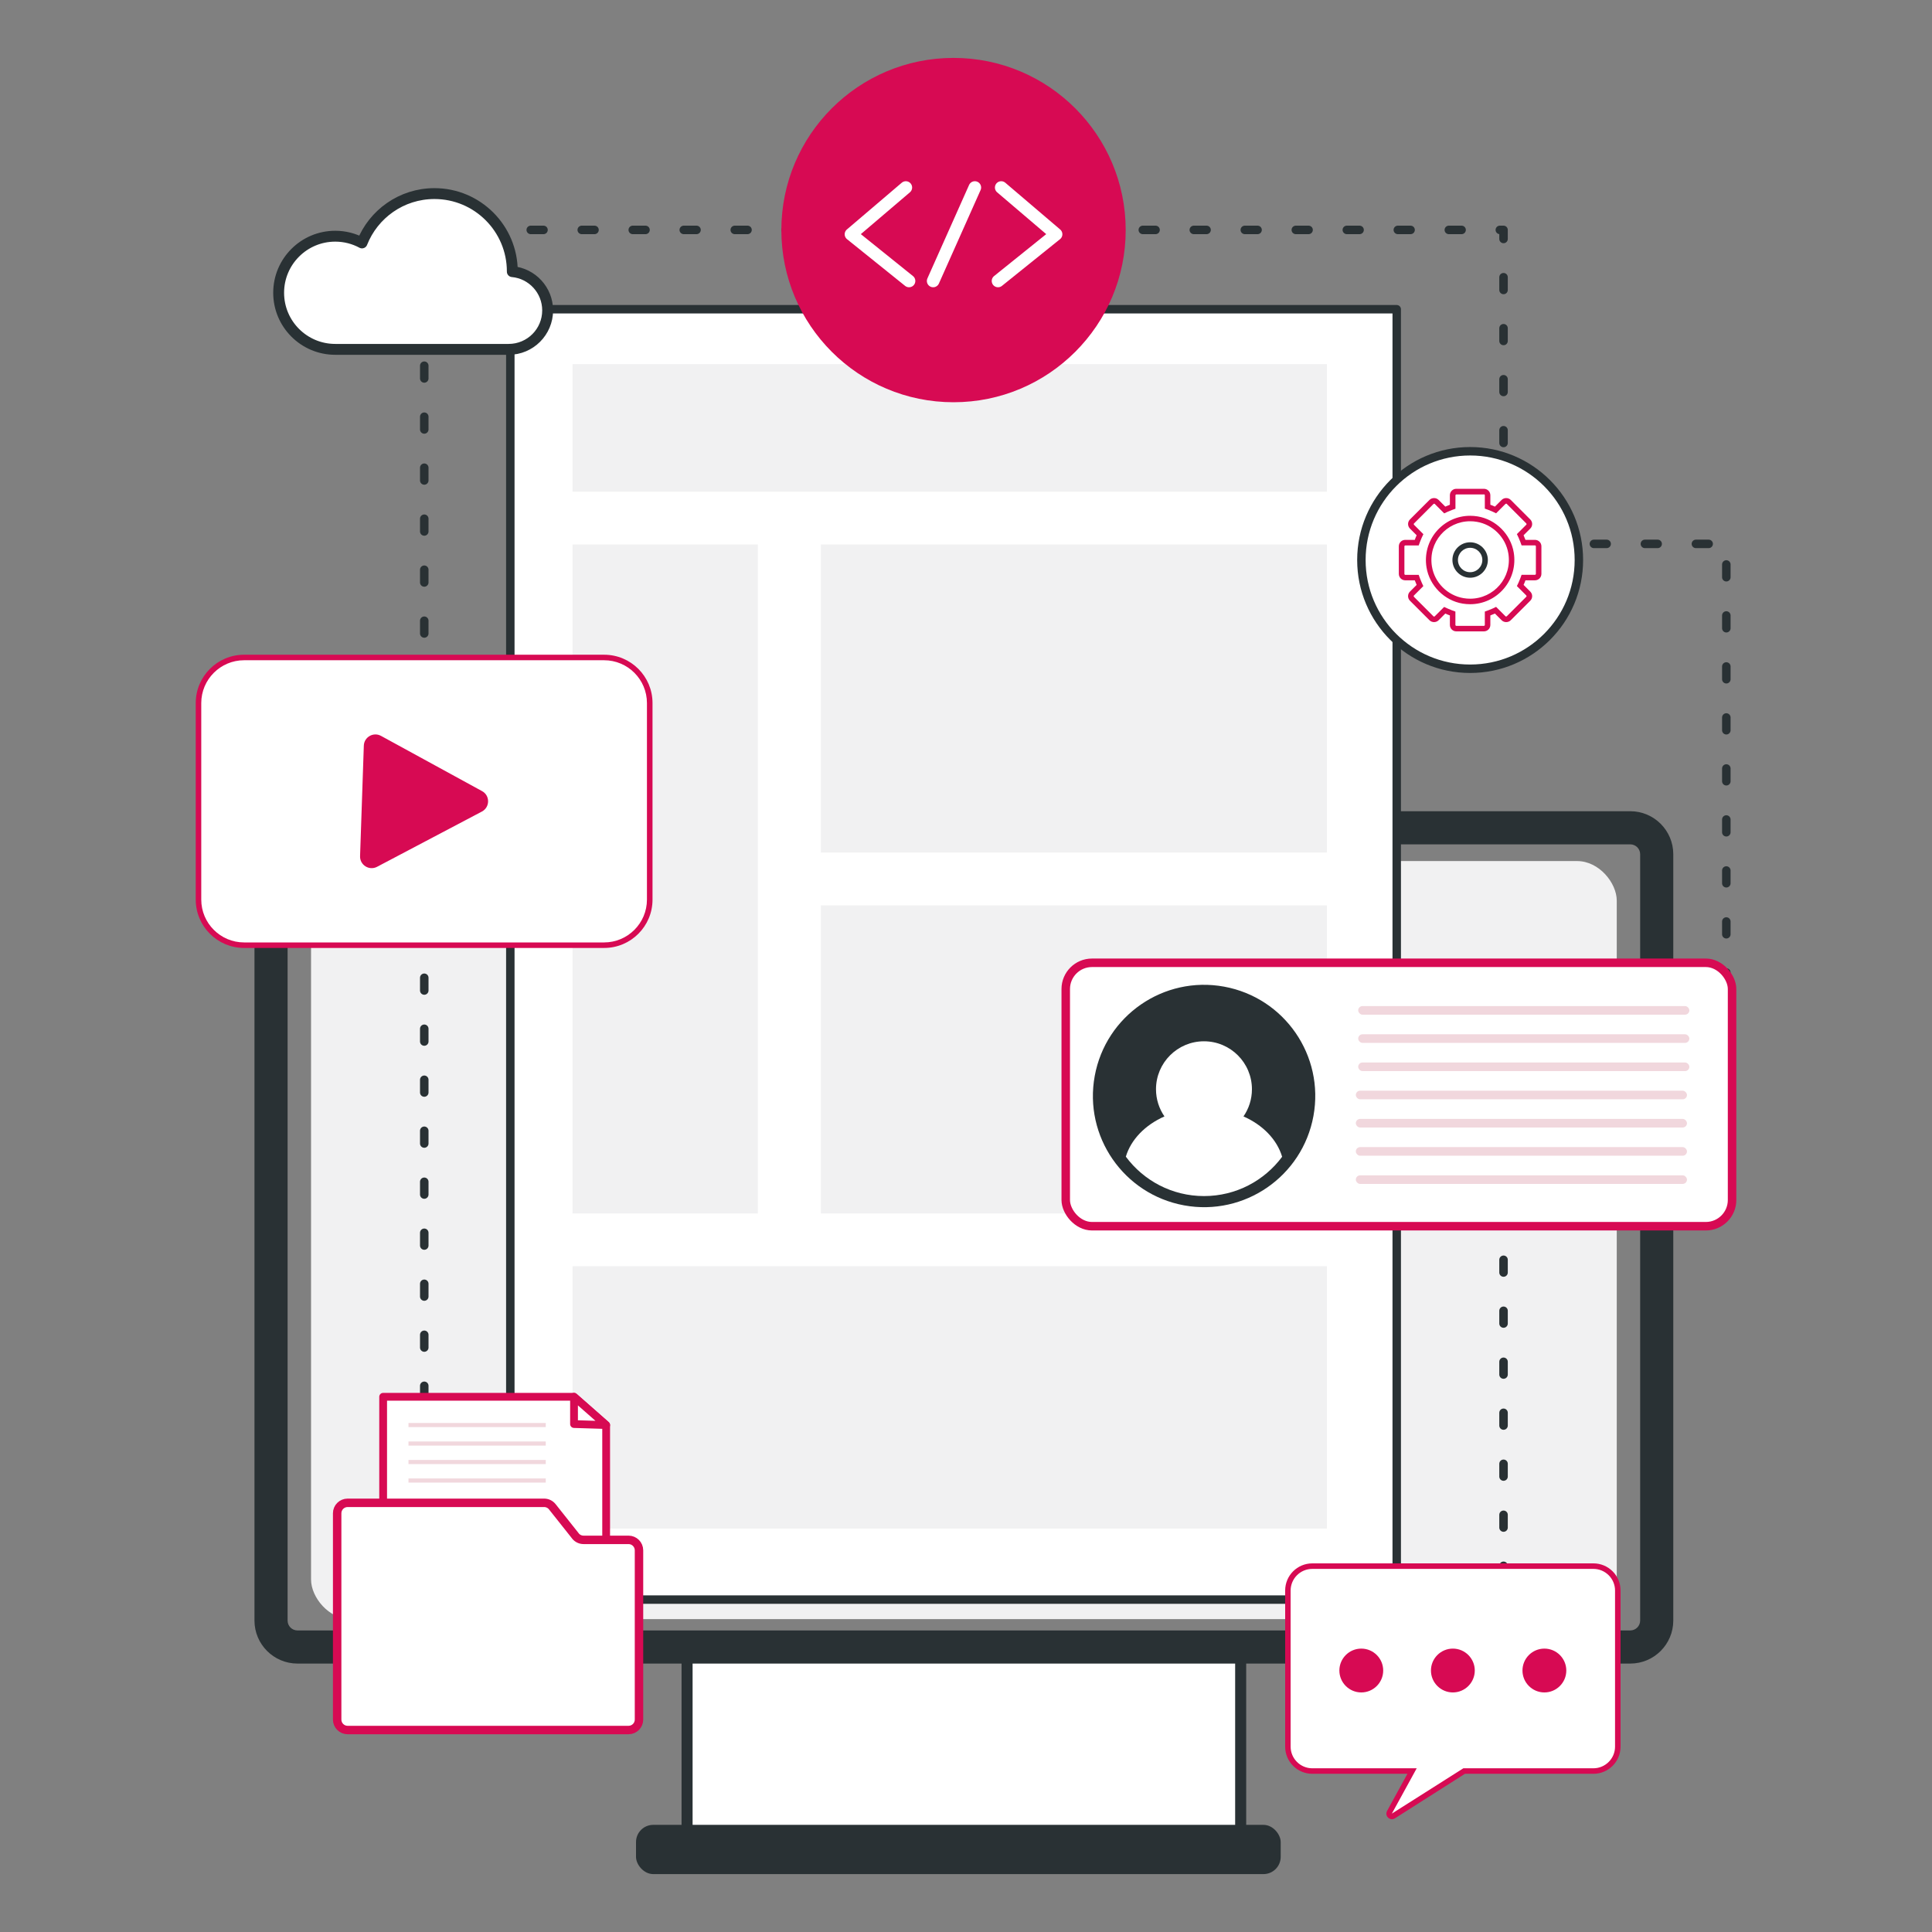 <?xml version="1.0" encoding="UTF-8"?><svg id="Layer_1" xmlns="http://www.w3.org/2000/svg" viewBox="0 0 350 350"><rect x="0" y="0" width="350" height="350" fill="#808080" stroke="none"/><rect x="124.47" y="297.73" width="100.29" height="35.9" fill="#fff"/><path d="M223.76,298.73v33.9h-98.29v-33.9h98.29M225.76,296.73h-102.29v37.9h102.29v-37.9h0Z" fill="#293134"/><path d="M295.34,152.96c.99,0,1.79.81,1.79,1.79v138.83c0,.99-.81,1.79-1.79,1.79H53.89c-.99,0-1.79-.8-1.79-1.79v-138.83c0-.99.8-1.79,1.79-1.79h241.45M295.34,146.96H53.89c-4.3,0-7.79,3.49-7.79,7.79v138.83c0,4.3,3.49,7.79,7.79,7.79h241.45c4.3,0,7.79-3.49,7.79-7.79v-138.83c0-4.3-3.49-7.79-7.79-7.79h0Z" fill="#293134"/><rect x="115.22" y="330.59" width="116.79" height="8.92" rx="3.12" ry="3.12" fill="#293134"/><rect x="56.35" y="155.99" width="236.54" height="137.33" rx="7.17" ry="7.17" fill="#f1f1f2"/><polyline points="76.86 290.32 76.86 41.65 272.38 41.65 272.38 98.53 312.74 98.53 312.74 207.01 272.38 207.01 272.38 290.32" fill="none" stroke="#293134" stroke-dasharray="2.31 6.93" stroke-linecap="round" stroke-linejoin="round" stroke-width="1.54"/><rect x="92.45" y="56.02" width="160.58" height="233.76" fill="#fff" stroke="#293134" stroke-linecap="round" stroke-linejoin="round" stroke-width="1.53"/><rect x="103.72" y="65.96" width="136.66" height="23.12" fill="#f1f1f2"/><rect x="103.72" y="229.39" width="136.66" height="47.53" fill="#f1f1f2"/><rect x="103.72" y="98.64" width="33.57" height="121.19" fill="#f1f1f2"/><rect x="148.71" y="98.64" width="91.67" height="55.81" fill="#f1f1f2"/><rect x="148.71" y="164.02" width="91.67" height="55.81" fill="#f1f1f2"/><rect x="35.96" y="119.11" width="81.75" height="52.12" rx="8.26" ry="8.26" fill="#fff"/><path d="M109.44,119.61c4.28,0,7.76,3.48,7.76,7.76v35.6c0,4.28-3.48,7.76-7.76,7.76H44.22c-4.28,0-7.76-3.48-7.76-7.76v-35.6c0-4.28,3.48-7.76,7.76-7.76h65.23M109.44,118.61H44.22c-4.84,0-8.76,3.92-8.76,8.76v35.6c0,4.84,3.92,8.76,8.76,8.76h65.23c4.84,0,8.76-3.92,8.76-8.76v-35.6c0-4.84-3.92-8.76-8.76-8.76h0Z" fill="#d70a53"/><path d="M65.91,135.08l-.68,20.02c-.05,1.61,1.65,2.68,3.08,1.93l18.99-10.01c1.48-.78,1.5-2.9.03-3.7l-18.31-10.01c-1.37-.75-3.06.21-3.11,1.77Z" fill="#d70a53"/><path d="M92.81,49.21s0-.02,0-.03c0-7.79-6.32-14.11-14.11-14.11-5.97,0-11.06,3.71-13.12,8.94-1.44-.78-3.1-1.22-4.85-1.22-5.66,0-10.25,4.59-10.25,10.25s4.59,10.25,10.25,10.25h31.42c3.9,0,7.06-3.16,7.06-7.06,0-3.67-2.81-6.69-6.39-7.02Z" fill="#fff" stroke="#293134" stroke-linecap="round" stroke-linejoin="round" stroke-width="1.97"/><circle cx="172.74" cy="41.68" r="31.19" fill="#d70a53"/><polyline points="181.38 33.97 191.32 42.44 180.8 50.9" fill="none" stroke="#fff" stroke-linecap="round" stroke-linejoin="round" stroke-width="2.28"/><line x1="176.6" y1="33.97" x2="169.05" y2="50.9" fill="none" stroke="#fff" stroke-linecap="round" stroke-linejoin="round" stroke-width="2.28"/><polyline points="164.1 33.97 154.16 42.44 164.68 50.9" fill="none" stroke="#fff" stroke-linecap="round" stroke-linejoin="round" stroke-width="2.28"/><circle cx="266.33" cy="101.45" r="19.7" fill="#fff" stroke="#293134" stroke-linecap="round" stroke-linejoin="round" stroke-width="1.53"/><path d="M263.83,113.85c-.37,0-.67-.3-.67-.67v-2.07l-.33-.12c-.27-.1-.53-.21-.79-.32l-.32-.15-1.46,1.46c-.13.13-.29.2-.47.2s-.35-.07-.47-.2l-3.53-3.53c-.13-.13-.2-.3-.2-.48s.07-.35.2-.47l1.46-1.46-.15-.32c-.12-.26-.23-.52-.33-.79l-.12-.33h-2.07c-.37,0-.67-.3-.67-.67v-4.99c0-.37.3-.67.67-.67h2.07l.12-.33c.1-.27.21-.53.33-.79l.15-.32-1.46-1.46c-.13-.13-.2-.3-.2-.48s.07-.35.2-.47l3.53-3.53c.13-.13.29-.2.47-.2s.35.07.47.2l1.46,1.46.32-.15c.26-.12.52-.23.79-.32l.33-.12v-2.07c0-.37.3-.67.67-.67h4.99c.37,0,.67.3.67.67v2.07l.33.12c.27.1.53.21.79.32l.32.15,1.46-1.46c.13-.13.29-.2.47-.2s.35.07.47.2l3.53,3.53c.13.13.2.3.2.47s-.07.35-.2.48l-1.46,1.46.15.32c.12.26.23.52.33.79l.12.33h2.07c.37,0,.67.3.67.67v4.99c0,.37-.3.67-.67.67h-2.07l-.12.33c-.1.27-.21.53-.33.79l-.15.32,1.46,1.46c.13.13.2.3.2.47s-.07.35-.2.48l-3.53,3.53c-.13.13-.3.2-.47.2s-.35-.07-.47-.2l-1.46-1.46-.32.15c-.26.12-.52.23-.79.33l-.33.12v2.07c0,.37-.3.67-.67.67h-4.99ZM266.33,93.94c-2.21,0-4.3.97-5.73,2.65-1.43,1.68-2.04,3.92-1.68,6.13.51,3.11,3.03,5.63,6.14,6.14.42.07.85.1,1.27.1,2.21,0,4.3-.97,5.73-2.65,1.43-1.68,2.04-3.92,1.68-6.13-.51-3.11-3.04-5.63-6.14-6.14-.42-.07-.85-.1-1.27-.1Z" fill="#fff"/><path d="M268.82,89.55c.09,0,.17.08.17.17v2.42l.66.24c.26.1.51.2.75.31l.63.3.49-.49,1.21-1.21s.09-.05.12-.05.08,0,.12.05l3.53,3.53s.05.09.05.12,0,.08-.05.12l-1.21,1.21-.49.49.3.63c.11.23.21.49.31.75l.24.66h2.42c.09,0,.17.08.17.17v4.99c0,.09-.08.17-.17.17h-2.42l-.24.66c-.1.26-.2.51-.31.75l-.3.63.49.49,1.21,1.21s.05.09.05.12,0,.08-.05.12l-3.53,3.53s-.09.05-.12.05-.08,0-.12-.05l-1.21-1.21-.49-.49-.63.3c-.23.11-.49.21-.75.31l-.66.24v2.42c0,.09-.08.17-.17.17h-4.99c-.09,0-.17-.08-.17-.17v-2.42l-.66-.24c-.26-.1-.51-.2-.75-.31l-.63-.29-.49.49-1.21,1.21s-.09.05-.12.05-.08,0-.12-.05l-3.53-3.53s-.05-.09-.05-.12,0-.08.05-.12l1.21-1.21.49-.49-.29-.63c-.11-.23-.21-.49-.31-.75l-.24-.66h-2.42c-.09,0-.17-.08-.17-.17v-4.99c0-.09.08-.17.17-.17h2.42l.24-.66c.1-.26.2-.52.31-.75l.3-.63-.49-.49-1.21-1.21s-.05-.09-.05-.12,0-.08.05-.12l3.53-3.53s.09-.05.12-.05.08,0,.12.05l1.21,1.21.49.49.63-.29c.24-.11.49-.21.75-.31l.66-.24v-2.42c0-.09.08-.17.17-.17h4.99M266.33,109.46c2.36,0,4.58-1.03,6.11-2.83,1.53-1.8,2.18-4.18,1.79-6.53-.54-3.31-3.24-6.01-6.55-6.55-.45-.07-.9-.11-1.35-.11-2.36,0-4.58,1.03-6.11,2.83-1.53,1.8-2.18,4.18-1.79,6.53.54,3.31,3.24,6.01,6.55,6.55.45.07.9.11,1.35.11M268.82,88.55h-4.99c-.65,0-1.17.52-1.17,1.17v1.72c-.28.1-.56.22-.83.34l-1.21-1.21c-.23-.23-.53-.34-.83-.34s-.6.11-.83.34l-3.53,3.53c-.46.46-.46,1.2,0,1.66l1.21,1.21c-.13.27-.24.55-.34.83h-1.72c-.65,0-1.17.52-1.17,1.17v4.99c0,.65.52,1.17,1.17,1.17h1.72c.1.28.22.56.34.83l-1.21,1.21c-.46.46-.46,1.2,0,1.66l3.53,3.53c.23.23.53.34.83.34s.6-.11.83-.34l1.21-1.21c.27.13.55.24.83.34v1.72c0,.65.52,1.17,1.17,1.17h4.99c.65,0,1.17-.52,1.17-1.17v-1.72c.28-.1.56-.22.83-.34l1.21,1.21c.23.23.53.34.83.34s.6-.11.83-.34l3.53-3.53c.46-.46.46-1.2,0-1.66l-1.21-1.21c.13-.27.24-.55.34-.83h1.72c.65,0,1.17-.52,1.17-1.17v-4.99c0-.65-.52-1.17-1.17-1.17h-1.72c-.1-.28-.22-.56-.34-.83l1.21-1.21c.46-.46.46-1.2,0-1.66l-3.53-3.53c-.23-.23-.53-.34-.83-.34s-.6.11-.83.34l-1.21,1.21c-.27-.13-.55-.24-.83-.34v-1.72c0-.65-.52-1.17-1.17-1.17h0ZM266.33,108.46c-.39,0-.79-.03-1.19-.1-2.91-.48-5.25-2.82-5.73-5.73-.72-4.4,2.65-8.2,6.92-8.2.39,0,.79.03,1.19.1,2.91.48,5.25,2.82,5.73,5.73.72,4.4-2.65,8.2-6.92,8.2h0Z" fill="#d70a53"/><path d="M266.33,104.16c-1.5,0-2.71-1.22-2.71-2.71s1.22-2.71,2.71-2.71,2.71,1.22,2.71,2.71-1.22,2.71-2.71,2.71Z" fill="#fff"/><path d="M266.33,99.24c1.22,0,2.21.99,2.21,2.21s-.99,2.21-2.21,2.21-2.21-.99-2.21-2.21.99-2.21,2.21-2.21M266.33,98.24c-1.78,0-3.21,1.44-3.21,3.21s1.44,3.21,3.21,3.21,3.21-1.44,3.21-3.21-1.44-3.21-3.21-3.21h0Z" fill="#293134"/><rect x="193.07" y="174.42" width="120.71" height="47.72" rx="4.75" ry="4.75" fill="#fff" stroke="#d70a53" stroke-linecap="round" stroke-linejoin="round" stroke-width="1.54"/><rect x="245.62" y="212.92" width="59.99" height="1.56" rx=".78" ry=".78" fill="#f1d7dd"/><rect x="245.62" y="207.81" width="59.99" height="1.56" rx=".78" ry=".78" fill="#f1d7dd"/><rect x="245.62" y="202.7" width="59.99" height="1.56" rx=".78" ry=".78" fill="#f1d7dd"/><rect x="245.62" y="197.59" width="59.99" height="1.56" rx=".78" ry=".78" fill="#f1d7dd"/><rect x="246.05" y="192.48" width="59.99" height="1.56" rx=".78" ry=".78" fill="#f1d7dd"/><rect x="246.05" y="187.37" width="59.99" height="1.56" rx=".78" ry=".78" fill="#f1d7dd"/><rect x="246.05" y="182.26" width="59.99" height="1.56" rx=".78" ry=".78" fill="#f1d7dd"/><circle cx="218.12" cy="198.53" r="20.14" transform="translate(-16.45 377.33) rotate(-79.62)" fill="#293134"/><path d="M203.97,209.56c3.21,4.32,8.35,7.12,14.15,7.12s10.94-2.8,14.15-7.12c-.93-3.13-3.51-5.77-7-7.31.96-1.4,1.53-3.09,1.53-4.92,0-4.8-3.89-8.69-8.69-8.69s-8.69,3.89-8.69,8.69c0,1.83.57,3.52,1.53,4.92-3.48,1.54-6.07,4.18-7,7.31Z" fill="#fff"/><polygon points="109.81 296.97 69.41 296.97 69.41 253.04 103.99 253.04 109.81 258.16 109.81 296.97" fill="#fff" stroke="#d70a53" stroke-linecap="round" stroke-linejoin="round" stroke-width="1.41"/><line x1="74" y1="268.21" x2="98.87" y2="268.21" fill="#f1d7dd" stroke="#f1d7dd" stroke-miterlimit="10" stroke-width=".75"/><line x1="74" y1="264.86" x2="98.87" y2="264.86" fill="#f1d7dd" stroke="#f1d7dd" stroke-miterlimit="10" stroke-width=".75"/><line x1="74" y1="261.51" x2="98.87" y2="261.51" fill="#f1d7dd" stroke="#f1d7dd" stroke-miterlimit="10" stroke-width=".75"/><line x1="74" y1="258.16" x2="98.87" y2="258.16" fill="#f1d7dd" stroke="#f1d7dd" stroke-miterlimit="10" stroke-width=".75"/><polygon points="103.99 253.04 103.99 257.98 109.81 258.16 103.99 253.04" fill="#fff" stroke="#d70a53" stroke-linecap="round" stroke-linejoin="round" stroke-width="1.41"/><path d="M104.24,278.24l-4.19-5.28c-.36-.45-.9-.71-1.48-.71h-35.6c-1.04,0-1.89.85-1.89,1.89v37.38c0,1.04.85,1.89,1.89,1.89h50.9c1.04,0,1.89-.85,1.89-1.89v-30.67c0-1.04-.85-1.89-1.89-1.89h-8.15c-.58,0-1.12-.26-1.48-.71Z" fill="#fff" stroke="#d70a53" stroke-linecap="round" stroke-linejoin="round" stroke-width="1.53"/><path d="M252.16,329.09c-.18,0-.35-.1-.45-.27-.07-.11-.12-.28,0-.5l4.1-7.47h-18.08c-2.44,0-4.42-1.98-4.42-4.42v-28.28c0-2.44,1.98-4.42,4.42-4.42h50.92c2.44,0,4.42,1.98,4.42,4.42v28.28c0,2.44-1.98,4.42-4.42,4.42h-23.42l-12.81,8.15c-.09.06-.18.09-.27.09Z" fill="#fff"/><path d="M288.66,284.22c2.16,0,3.92,1.76,3.92,3.92v28.28c0,2.16-1.76,3.92-3.92,3.92h-23.56l-.25.16-12.7,8.05,3.69-6.73.81-1.48h-18.92c-2.16,0-3.92-1.76-3.92-3.92v-28.28c0-2.16,1.76-3.92,3.92-3.92h50.92M288.66,283.22h-50.92c-2.72,0-4.92,2.2-4.92,4.92v28.28c0,2.72,2.2,4.92,4.92,4.92h17.23l-3.69,6.73c-.4.73.18,1.5.88,1.5.18,0,.36-.05.54-.16l12.69-8.07h23.27c2.72,0,4.92-2.2,4.92-4.92v-28.28c0-2.72-2.2-4.92-4.92-4.92h0Z" fill="#d70a53"/><path d="M250.58,302.63c0,2.19-1.78,3.97-3.97,3.97s-3.97-1.78-3.97-3.97,1.78-3.97,3.97-3.97,3.97,1.78,3.97,3.97Z" fill="#d70a53"/><path d="M267.17,302.63c0,2.19-1.78,3.97-3.97,3.97s-3.97-1.78-3.97-3.97,1.78-3.97,3.97-3.97,3.97,1.78,3.97,3.97Z" fill="#d70a53"/><path d="M283.75,302.63c0,2.19-1.78,3.97-3.97,3.97s-3.97-1.78-3.97-3.97,1.78-3.97,3.97-3.97,3.97,1.78,3.97,3.97Z" fill="#d70a53"/></svg>